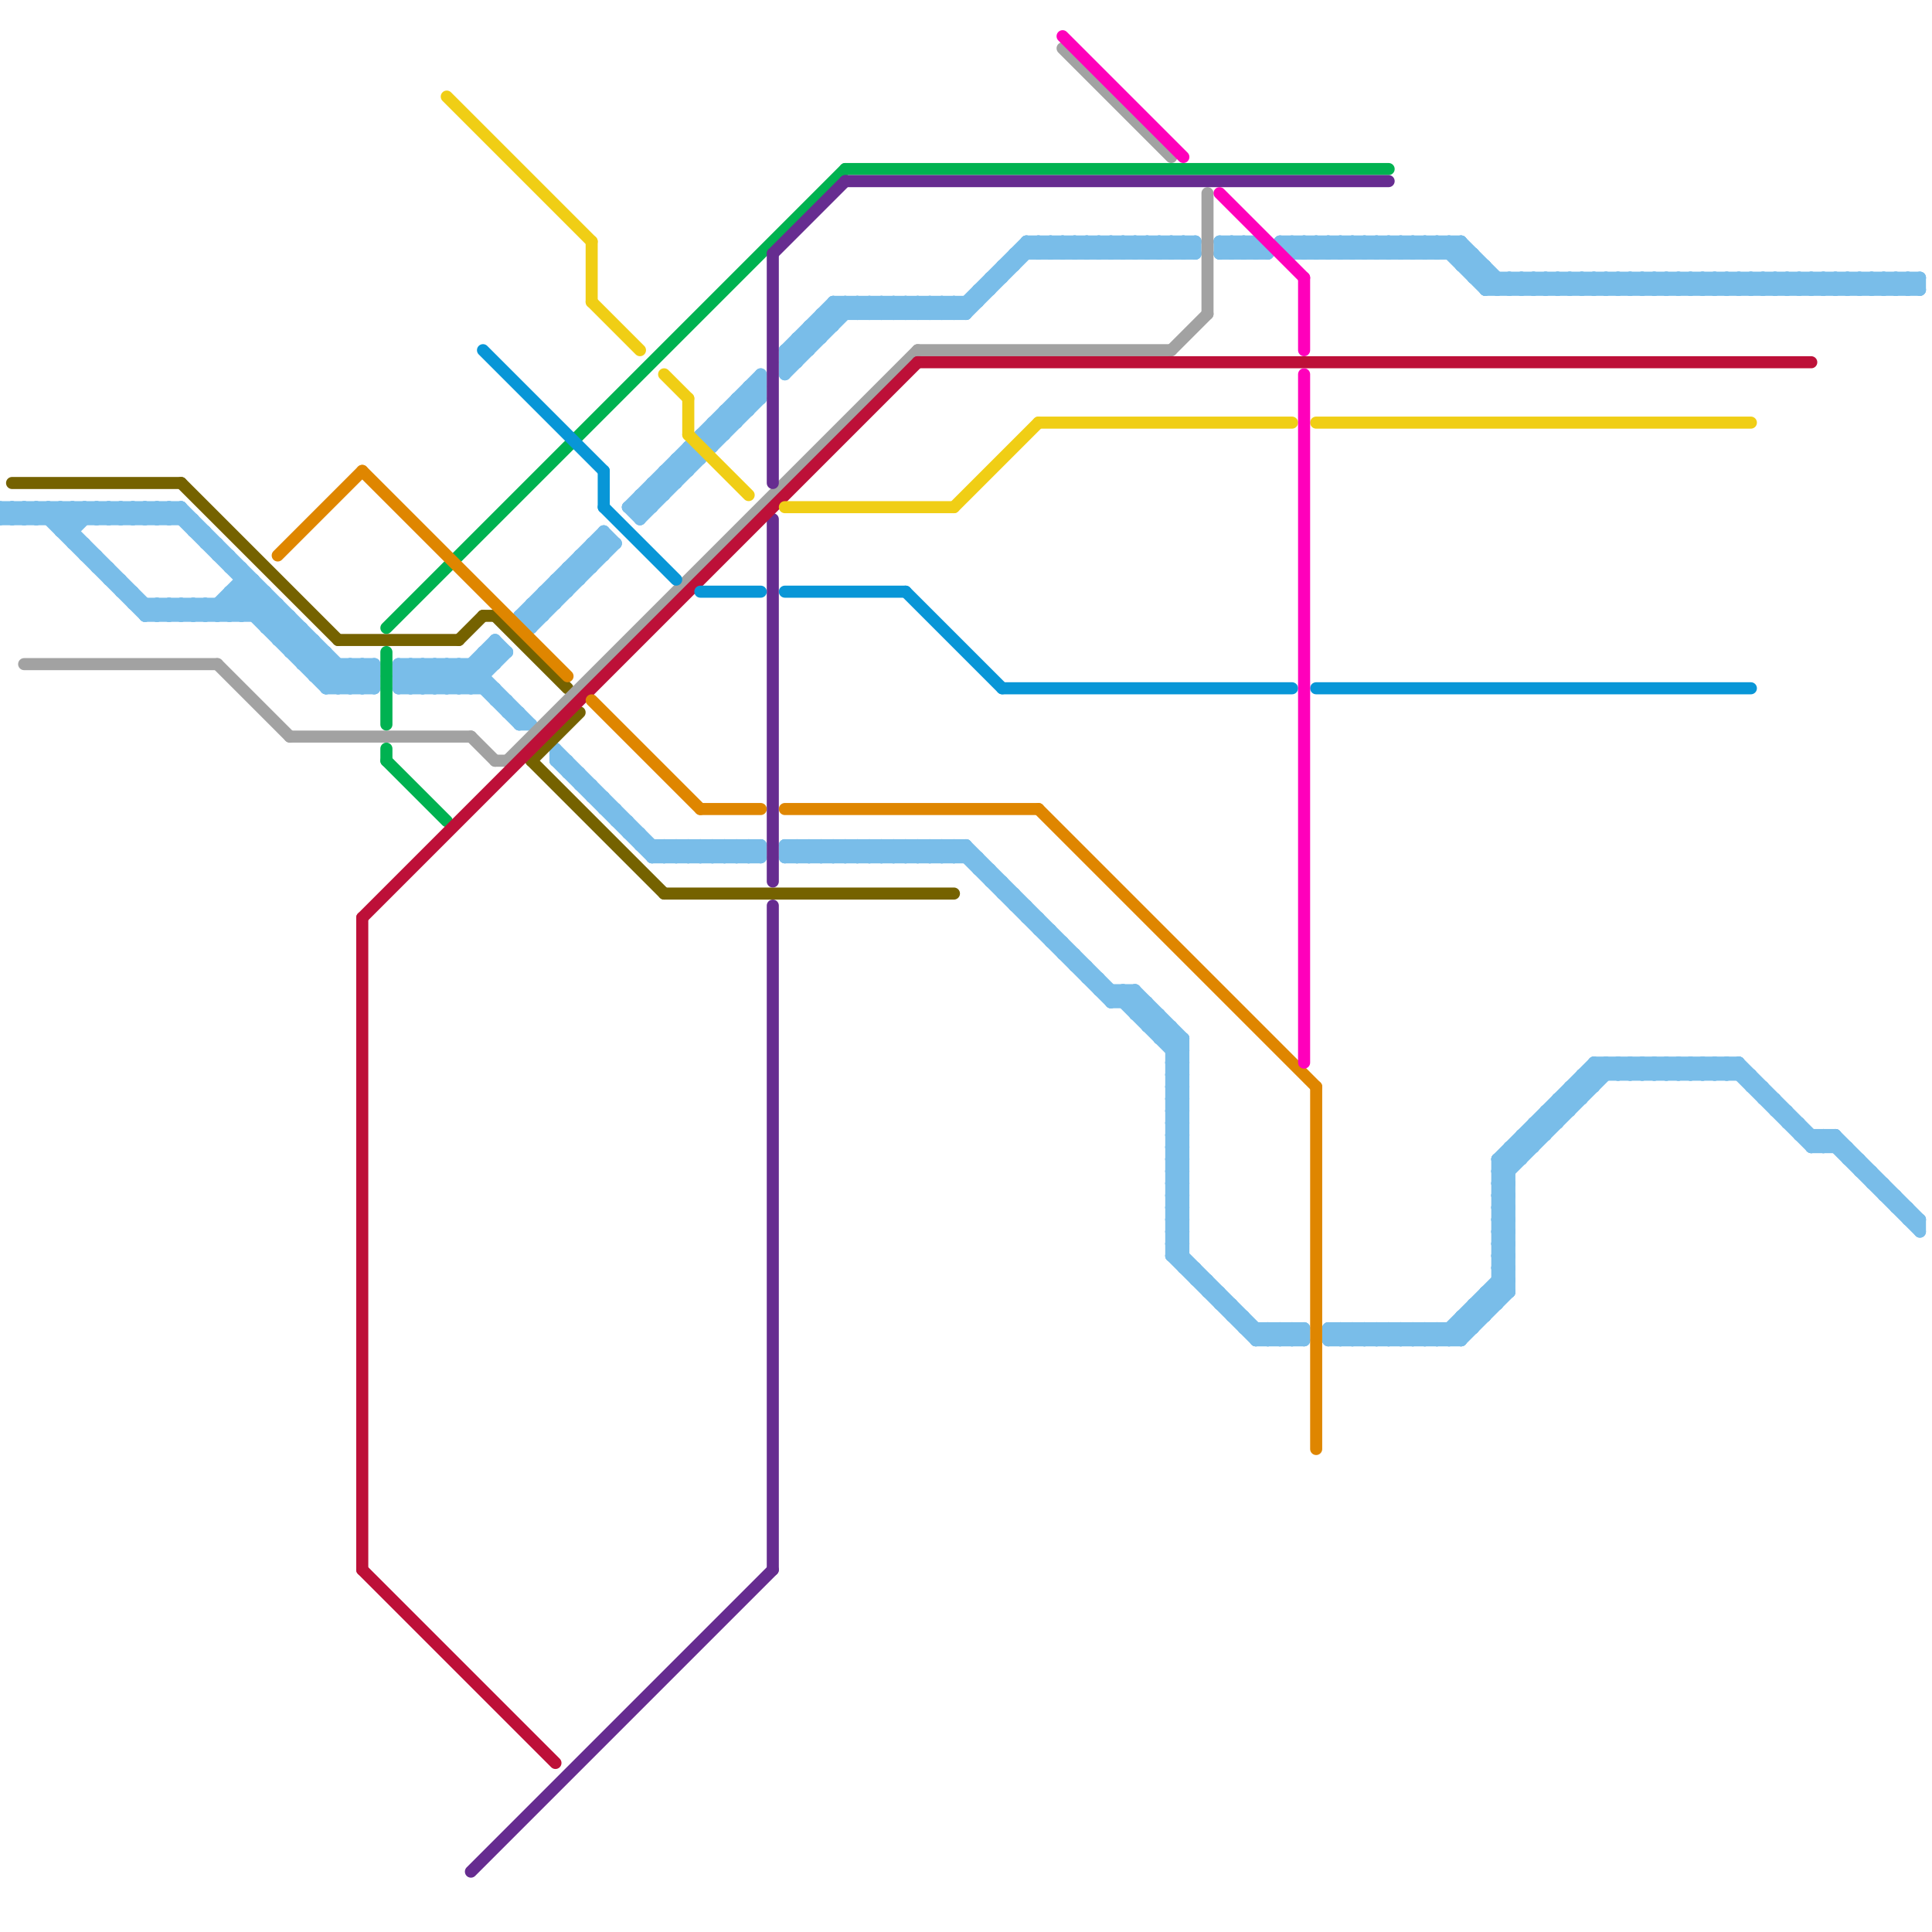 
<svg version="1.1" xmlns="http://www.w3.org/2000/svg" viewBox="0 0 160 160">
<style>line { stroke-width: 1; fill: none; stroke-linecap: round; stroke-linejoin: round; } .c0 { stroke: #79bde9 } .c1 { stroke: #756200 } .c2 { stroke: #a2a2a2 } .c3 { stroke: #00b251 } .c4 { stroke: #662c90 } .c5 { stroke: #bd1038 } .c6 { stroke: #f0ce15 } .c7 { stroke: #0896d7 } .c8 { stroke: #df8600 } .c9 { stroke: #ff00bb }</style><line class="c0" x1="119" y1="111" x2="125" y2="105"/><line class="c0" x1="97" y1="91" x2="98" y2="91"/><line class="c0" x1="97" y1="93" x2="98" y2="93"/><line class="c0" x1="37" y1="55" x2="37" y2="57"/><line class="c0" x1="128" y1="23" x2="128" y2="24"/><line class="c0" x1="70" y1="71" x2="71" y2="70"/><line class="c0" x1="120" y1="20" x2="124" y2="24"/><line class="c0" x1="123" y1="22" x2="123" y2="24"/><line class="c0" x1="137" y1="88" x2="138" y2="89"/><line class="c0" x1="11" y1="42" x2="12" y2="43"/><line class="c0" x1="57" y1="71" x2="58" y2="70"/><line class="c0" x1="124" y1="96" x2="125" y2="97"/><line class="c0" x1="91" y1="82" x2="94" y2="82"/><line class="c0" x1="68" y1="26" x2="68" y2="28"/><line class="c0" x1="124" y1="98" x2="125" y2="99"/><line class="c0" x1="101" y1="107" x2="101" y2="108"/><line class="c0" x1="141" y1="88" x2="141" y2="89"/><line class="c0" x1="94" y1="20" x2="95" y2="21"/><line class="c0" x1="49" y1="45" x2="51" y2="45"/><line class="c0" x1="129" y1="23" x2="129" y2="24"/><line class="c0" x1="121" y1="20" x2="125" y2="24"/><line class="c0" x1="17" y1="45" x2="18" y2="45"/><line class="c0" x1="105" y1="21" x2="106" y2="20"/><line class="c0" x1="143" y1="88" x2="143" y2="89"/><line class="c0" x1="83" y1="22" x2="84" y2="22"/><line class="c0" x1="102" y1="20" x2="103" y2="21"/><line class="c0" x1="86" y1="21" x2="87" y2="20"/><line class="c0" x1="150" y1="94" x2="150" y2="95"/><line class="c0" x1="75" y1="25" x2="76" y2="26"/><line class="c0" x1="131" y1="23" x2="131" y2="24"/><line class="c0" x1="113" y1="111" x2="114" y2="110"/><line class="c0" x1="121" y1="111" x2="125" y2="107"/><line class="c0" x1="101" y1="21" x2="102" y2="20"/><line class="c0" x1="54" y1="40" x2="56" y2="40"/><line class="c0" x1="124" y1="101" x2="125" y2="100"/><line class="c0" x1="27" y1="57" x2="29" y2="55"/><line class="c0" x1="152" y1="94" x2="152" y2="95"/><line class="c0" x1="124" y1="103" x2="125" y2="102"/><line class="c0" x1="90" y1="81" x2="91" y2="81"/><line class="c0" x1="115" y1="111" x2="116" y2="110"/><line class="c0" x1="97" y1="95" x2="98" y2="96"/><line class="c0" x1="97" y1="97" x2="98" y2="98"/><line class="c0" x1="149" y1="93" x2="149" y2="94"/><line class="c0" x1="7" y1="42" x2="7" y2="43"/><line class="c0" x1="7" y1="46" x2="8" y2="46"/><line class="c0" x1="84" y1="75" x2="85" y2="75"/><line class="c0" x1="1" y1="42" x2="2" y2="43"/><line class="c0" x1="154" y1="23" x2="155" y2="24"/><line class="c0" x1="132" y1="88" x2="133" y2="89"/><line class="c0" x1="27" y1="56" x2="28" y2="55"/><line class="c0" x1="141" y1="23" x2="142" y2="24"/><line class="c0" x1="61" y1="33" x2="62" y2="34"/><line class="c0" x1="42" y1="59" x2="43" y2="59"/><line class="c0" x1="89" y1="80" x2="90" y2="80"/><line class="c0" x1="41" y1="58" x2="42" y2="58"/><line class="c0" x1="56" y1="38" x2="58" y2="38"/><line class="c0" x1="0" y1="42" x2="15" y2="42"/><line class="c0" x1="86" y1="77" x2="87" y2="77"/><line class="c0" x1="124" y1="24" x2="125" y2="23"/><line class="c0" x1="97" y1="102" x2="98" y2="102"/><line class="c0" x1="153" y1="24" x2="154" y2="23"/><line class="c0" x1="89" y1="20" x2="90" y2="21"/><line class="c0" x1="104" y1="110" x2="104" y2="111"/><line class="c0" x1="156" y1="23" x2="157" y2="24"/><line class="c0" x1="124" y1="23" x2="124" y2="24"/><line class="c0" x1="48" y1="64" x2="48" y2="65"/><line class="c0" x1="142" y1="23" x2="142" y2="24"/><line class="c0" x1="94" y1="21" x2="95" y2="20"/><line class="c0" x1="149" y1="23" x2="150" y2="24"/><line class="c0" x1="124" y1="100" x2="125" y2="99"/><line class="c0" x1="136" y1="23" x2="137" y2="24"/><line class="c0" x1="77" y1="26" x2="78" y2="25"/><line class="c0" x1="106" y1="110" x2="106" y2="111"/><line class="c0" x1="66" y1="28" x2="67" y2="29"/><line class="c0" x1="70" y1="25" x2="71" y2="26"/><line class="c0" x1="90" y1="20" x2="91" y2="21"/><line class="c0" x1="151" y1="23" x2="152" y2="24"/><line class="c0" x1="21" y1="51" x2="22" y2="50"/><line class="c0" x1="118" y1="111" x2="119" y2="110"/><line class="c0" x1="158" y1="101" x2="159" y2="101"/><line class="c0" x1="75" y1="26" x2="76" y2="25"/><line class="c0" x1="97" y1="91" x2="98" y2="90"/><line class="c0" x1="97" y1="93" x2="98" y2="92"/><line class="c0" x1="18" y1="50" x2="19" y2="51"/><line class="c0" x1="120" y1="111" x2="125" y2="106"/><line class="c0" x1="95" y1="85" x2="97" y2="85"/><line class="c0" x1="47" y1="63" x2="47" y2="64"/><line class="c0" x1="110" y1="20" x2="110" y2="21"/><line class="c0" x1="55" y1="39" x2="55" y2="41"/><line class="c0" x1="38" y1="55" x2="38" y2="57"/><line class="c0" x1="72" y1="26" x2="73" y2="25"/><line class="c0" x1="23" y1="53" x2="24" y2="52"/><line class="c0" x1="12" y1="42" x2="13" y2="43"/><line class="c0" x1="46" y1="62" x2="55" y2="71"/><line class="c0" x1="130" y1="90" x2="131" y2="91"/><line class="c0" x1="82" y1="23" x2="83" y2="23"/><line class="c0" x1="125" y1="95" x2="127" y2="95"/><line class="c0" x1="73" y1="71" x2="74" y2="70"/><line class="c0" x1="58" y1="36" x2="59" y2="37"/><line class="c0" x1="107" y1="21" x2="108" y2="20"/><line class="c0" x1="59" y1="70" x2="60" y2="71"/><line class="c0" x1="124" y1="104" x2="125" y2="105"/><line class="c0" x1="94" y1="84" x2="96" y2="84"/><line class="c0" x1="63" y1="31" x2="63" y2="33"/><line class="c0" x1="17" y1="44" x2="17" y2="45"/><line class="c0" x1="87" y1="20" x2="88" y2="21"/><line class="c0" x1="124" y1="106" x2="125" y2="107"/><line class="c0" x1="126" y1="94" x2="128" y2="94"/><line class="c0" x1="5" y1="42" x2="5" y2="44"/><line class="c0" x1="108" y1="20" x2="109" y2="21"/><line class="c0" x1="117" y1="110" x2="118" y2="111"/><line class="c0" x1="6" y1="42" x2="6" y2="45"/><line class="c0" x1="48" y1="46" x2="48" y2="48"/><line class="c0" x1="13" y1="42" x2="13" y2="43"/><line class="c0" x1="129" y1="91" x2="131" y2="91"/><line class="c0" x1="102" y1="21" x2="103" y2="20"/><line class="c0" x1="43" y1="51" x2="44" y2="52"/><line class="c0" x1="139" y1="24" x2="140" y2="23"/><line class="c0" x1="88" y1="20" x2="89" y2="21"/><line class="c0" x1="97" y1="97" x2="98" y2="97"/><line class="c0" x1="116" y1="111" x2="117" y2="110"/><line class="c0" x1="119" y1="110" x2="120" y2="111"/><line class="c0" x1="84" y1="21" x2="84" y2="22"/><line class="c0" x1="54" y1="70" x2="54" y2="71"/><line class="c0" x1="8" y1="42" x2="8" y2="43"/><line class="c0" x1="9" y1="47" x2="9" y2="48"/><line class="c0" x1="98" y1="86" x2="98" y2="105"/><line class="c0" x1="121" y1="109" x2="121" y2="111"/><line class="c0" x1="56" y1="70" x2="56" y2="71"/><line class="c0" x1="133" y1="88" x2="134" y2="89"/><line class="c0" x1="33" y1="55" x2="35" y2="57"/><line class="c0" x1="97" y1="102" x2="98" y2="101"/><line class="c0" x1="115" y1="20" x2="116" y2="21"/><line class="c0" x1="10" y1="42" x2="10" y2="43"/><line class="c0" x1="14" y1="50" x2="15" y2="51"/><line class="c0" x1="67" y1="27" x2="69" y2="27"/><line class="c0" x1="68" y1="71" x2="69" y2="70"/><line class="c0" x1="152" y1="94" x2="159" y2="101"/><line class="c0" x1="150" y1="23" x2="150" y2="24"/><line class="c0" x1="157" y1="23" x2="158" y2="24"/><line class="c0" x1="144" y1="23" x2="144" y2="24"/><line class="c0" x1="55" y1="71" x2="56" y2="70"/><line class="c0" x1="97" y1="96" x2="98" y2="97"/><line class="c0" x1="17" y1="50" x2="17" y2="51"/><line class="c0" x1="34" y1="55" x2="34" y2="57"/><line class="c0" x1="120" y1="21" x2="121" y2="20"/><line class="c0" x1="97" y1="98" x2="98" y2="99"/><line class="c0" x1="28" y1="55" x2="28" y2="57"/><line class="c0" x1="53" y1="41" x2="55" y2="41"/><line class="c0" x1="95" y1="21" x2="96" y2="20"/><line class="c0" x1="152" y1="23" x2="152" y2="24"/><line class="c0" x1="19" y1="46" x2="19" y2="47"/><line class="c0" x1="85" y1="20" x2="85" y2="21"/><line class="c0" x1="128" y1="92" x2="129" y2="93"/><line class="c0" x1="71" y1="25" x2="72" y2="26"/><line class="c0" x1="112" y1="110" x2="113" y2="111"/><line class="c0" x1="103" y1="110" x2="108" y2="110"/><line class="c0" x1="103" y1="21" x2="104" y2="20"/><line class="c0" x1="9" y1="42" x2="10" y2="43"/><line class="c0" x1="97" y1="21" x2="98" y2="20"/><line class="c0" x1="148" y1="92" x2="148" y2="93"/><line class="c0" x1="79" y1="25" x2="80" y2="26"/><line class="c0" x1="73" y1="25" x2="74" y2="26"/><line class="c0" x1="105" y1="110" x2="106" y2="111"/><line class="c0" x1="17" y1="50" x2="18" y2="51"/><line class="c0" x1="38" y1="57" x2="41" y2="54"/><line class="c0" x1="8" y1="47" x2="9" y2="47"/><line class="c0" x1="93" y1="20" x2="94" y2="21"/><line class="c0" x1="97" y1="99" x2="98" y2="98"/><line class="c0" x1="78" y1="26" x2="79" y2="25"/><line class="c0" x1="18" y1="45" x2="18" y2="46"/><line class="c0" x1="97" y1="101" x2="98" y2="100"/><line class="c0" x1="0" y1="43" x2="1" y2="42"/><line class="c0" x1="107" y1="110" x2="108" y2="111"/><line class="c0" x1="98" y1="21" x2="99" y2="20"/><line class="c0" x1="67" y1="70" x2="68" y2="71"/><line class="c0" x1="61" y1="70" x2="62" y2="71"/><line class="c0" x1="124" y1="104" x2="125" y2="104"/><line class="c0" x1="83" y1="74" x2="84" y2="74"/><line class="c0" x1="134" y1="24" x2="135" y2="23"/><line class="c0" x1="124" y1="106" x2="125" y2="106"/><line class="c0" x1="112" y1="111" x2="113" y2="110"/><line class="c0" x1="147" y1="91" x2="147" y2="92"/><line class="c0" x1="66" y1="71" x2="67" y2="70"/><line class="c0" x1="155" y1="23" x2="156" y2="24"/><line class="c0" x1="65" y1="30" x2="70" y2="25"/><line class="c0" x1="124" y1="97" x2="133" y2="88"/><line class="c0" x1="74" y1="25" x2="74" y2="26"/><line class="c0" x1="65" y1="29" x2="66" y2="30"/><line class="c0" x1="75" y1="70" x2="76" y2="71"/><line class="c0" x1="41" y1="57" x2="41" y2="58"/><line class="c0" x1="109" y1="20" x2="110" y2="21"/><line class="c0" x1="23" y1="52" x2="24" y2="51"/><line class="c0" x1="62" y1="70" x2="63" y2="71"/><line class="c0" x1="96" y1="20" x2="97" y2="21"/><line class="c0" x1="138" y1="23" x2="138" y2="24"/><line class="c0" x1="143" y1="88" x2="150" y2="95"/><line class="c0" x1="82" y1="73" x2="83" y2="73"/><line class="c0" x1="102" y1="108" x2="102" y2="109"/><line class="c0" x1="137" y1="89" x2="138" y2="88"/><line class="c0" x1="67" y1="71" x2="68" y2="70"/><line class="c0" x1="108" y1="21" x2="109" y2="20"/><line class="c0" x1="111" y1="20" x2="112" y2="21"/><line class="c0" x1="140" y1="24" x2="141" y2="23"/><line class="c0" x1="155" y1="97" x2="155" y2="98"/><line class="c0" x1="49" y1="45" x2="50" y2="46"/><line class="c0" x1="98" y1="20" x2="99" y2="21"/><line class="c0" x1="124" y1="105" x2="125" y2="106"/><line class="c0" x1="44" y1="50" x2="46" y2="50"/><line class="c0" x1="140" y1="23" x2="140" y2="24"/><line class="c0" x1="13" y1="50" x2="13" y2="51"/><line class="c0" x1="123" y1="24" x2="159" y2="24"/><line class="c0" x1="116" y1="21" x2="117" y2="20"/><line class="c0" x1="93" y1="83" x2="94" y2="82"/><line class="c0" x1="91" y1="20" x2="92" y2="21"/><line class="c0" x1="21" y1="48" x2="21" y2="51"/><line class="c0" x1="157" y1="99" x2="157" y2="100"/><line class="c0" x1="35" y1="55" x2="37" y2="57"/><line class="c0" x1="156" y1="99" x2="157" y2="99"/><line class="c0" x1="106" y1="20" x2="107" y2="21"/><line class="c0" x1="57" y1="70" x2="57" y2="71"/><line class="c0" x1="34" y1="55" x2="36" y2="57"/><line class="c0" x1="154" y1="96" x2="154" y2="97"/><line class="c0" x1="120" y1="110" x2="121" y2="111"/><line class="c0" x1="97" y1="96" x2="98" y2="96"/><line class="c0" x1="97" y1="88" x2="98" y2="88"/><line class="c0" x1="97" y1="98" x2="98" y2="98"/><line class="c0" x1="14" y1="42" x2="29" y2="57"/><line class="c0" x1="127" y1="93" x2="128" y2="94"/><line class="c0" x1="100" y1="107" x2="101" y2="107"/><line class="c0" x1="51" y1="68" x2="52" y2="68"/><line class="c0" x1="156" y1="98" x2="156" y2="99"/><line class="c0" x1="46" y1="63" x2="47" y2="63"/><line class="c0" x1="113" y1="110" x2="113" y2="111"/><line class="c0" x1="53" y1="41" x2="53" y2="43"/><line class="c0" x1="15" y1="42" x2="30" y2="57"/><line class="c0" x1="61" y1="33" x2="61" y2="35"/><line class="c0" x1="97" y1="85" x2="97" y2="104"/><line class="c0" x1="51" y1="67" x2="51" y2="68"/><line class="c0" x1="99" y1="106" x2="100" y2="106"/><line class="c0" x1="115" y1="110" x2="115" y2="111"/><line class="c0" x1="39" y1="55" x2="39" y2="57"/><line class="c0" x1="72" y1="71" x2="73" y2="70"/><line class="c0" x1="62" y1="32" x2="63" y2="32"/><line class="c0" x1="38" y1="55" x2="43" y2="60"/><line class="c0" x1="44" y1="51" x2="50" y2="45"/><line class="c0" x1="86" y1="20" x2="87" y2="21"/><line class="c0" x1="92" y1="83" x2="95" y2="83"/><line class="c0" x1="76" y1="25" x2="77" y2="26"/><line class="c0" x1="93" y1="82" x2="98" y2="87"/><line class="c0" x1="114" y1="111" x2="115" y2="110"/><line class="c0" x1="74" y1="71" x2="75" y2="70"/><line class="c0" x1="33" y1="56" x2="40" y2="56"/><line class="c0" x1="116" y1="110" x2="116" y2="111"/><line class="c0" x1="29" y1="55" x2="31" y2="57"/><line class="c0" x1="110" y1="110" x2="111" y2="111"/><line class="c0" x1="70" y1="70" x2="70" y2="71"/><line class="c0" x1="104" y1="20" x2="104" y2="21"/><line class="c0" x1="48" y1="46" x2="50" y2="46"/><line class="c0" x1="25" y1="55" x2="26" y2="54"/><line class="c0" x1="97" y1="100" x2="98" y2="99"/><line class="c0" x1="139" y1="89" x2="140" y2="88"/><line class="c0" x1="121" y1="22" x2="123" y2="22"/><line class="c0" x1="69" y1="71" x2="70" y2="70"/><line class="c0" x1="72" y1="70" x2="73" y2="71"/><line class="c0" x1="123" y1="107" x2="123" y2="109"/><line class="c0" x1="148" y1="23" x2="148" y2="24"/><line class="c0" x1="77" y1="25" x2="77" y2="26"/><line class="c0" x1="20" y1="51" x2="22" y2="49"/><line class="c0" x1="124" y1="105" x2="125" y2="105"/><line class="c0" x1="154" y1="24" x2="155" y2="23"/><line class="c0" x1="135" y1="88" x2="136" y2="89"/><line class="c0" x1="124" y1="97" x2="125" y2="97"/><line class="c0" x1="15" y1="50" x2="15" y2="51"/><line class="c0" x1="59" y1="35" x2="59" y2="37"/><line class="c0" x1="124" y1="99" x2="125" y2="99"/><line class="c0" x1="99" y1="20" x2="99" y2="21"/><line class="c0" x1="77" y1="71" x2="78" y2="70"/><line class="c0" x1="118" y1="21" x2="119" y2="20"/><line class="c0" x1="141" y1="24" x2="142" y2="23"/><line class="c0" x1="46" y1="48" x2="47" y2="49"/><line class="c0" x1="54" y1="40" x2="55" y2="41"/><line class="c0" x1="70" y1="70" x2="71" y2="71"/><line class="c0" x1="140" y1="89" x2="141" y2="88"/><line class="c0" x1="117" y1="21" x2="118" y2="20"/><line class="c0" x1="156" y1="24" x2="157" y2="23"/><line class="c0" x1="50" y1="67" x2="51" y2="67"/><line class="c0" x1="107" y1="20" x2="107" y2="21"/><line class="c0" x1="114" y1="20" x2="115" y2="21"/><line class="c0" x1="65" y1="70" x2="65" y2="71"/><line class="c0" x1="121" y1="109" x2="123" y2="109"/><line class="c0" x1="101" y1="20" x2="101" y2="21"/><line class="c0" x1="143" y1="24" x2="144" y2="23"/><line class="c0" x1="56" y1="38" x2="57" y2="39"/><line class="c0" x1="122" y1="23" x2="159" y2="23"/><line class="c0" x1="143" y1="23" x2="143" y2="24"/><line class="c0" x1="72" y1="25" x2="72" y2="26"/><line class="c0" x1="125" y1="23" x2="126" y2="24"/><line class="c0" x1="119" y1="21" x2="120" y2="20"/><line class="c0" x1="150" y1="95" x2="153" y2="95"/><line class="c0" x1="79" y1="70" x2="92" y2="83"/><line class="c0" x1="97" y1="88" x2="98" y2="87"/><line class="c0" x1="45" y1="49" x2="46" y2="50"/><line class="c0" x1="130" y1="24" x2="131" y2="23"/><line class="c0" x1="19" y1="49" x2="27" y2="57"/><line class="c0" x1="49" y1="66" x2="50" y2="66"/><line class="c0" x1="60" y1="34" x2="61" y2="35"/><line class="c0" x1="47" y1="47" x2="48" y2="48"/><line class="c0" x1="140" y1="88" x2="141" y2="89"/><line class="c0" x1="159" y1="23" x2="159" y2="24"/><line class="c0" x1="92" y1="20" x2="92" y2="21"/><line class="c0" x1="137" y1="88" x2="137" y2="89"/><line class="c0" x1="153" y1="23" x2="153" y2="24"/><line class="c0" x1="50" y1="44" x2="51" y2="45"/><line class="c0" x1="58" y1="70" x2="59" y2="71"/><line class="c0" x1="125" y1="24" x2="126" y2="23"/><line class="c0" x1="85" y1="20" x2="99" y2="20"/><line class="c0" x1="128" y1="23" x2="129" y2="24"/><line class="c0" x1="97" y1="104" x2="104" y2="111"/><line class="c0" x1="97" y1="87" x2="98" y2="87"/><line class="c0" x1="97" y1="89" x2="98" y2="89"/><line class="c0" x1="94" y1="20" x2="94" y2="21"/><line class="c0" x1="60" y1="70" x2="61" y2="71"/><line class="c0" x1="82" y1="72" x2="82" y2="73"/><line class="c0" x1="81" y1="71" x2="81" y2="72"/><line class="c0" x1="127" y1="24" x2="128" y2="23"/><line class="c0" x1="80" y1="26" x2="86" y2="20"/><line class="c0" x1="157" y1="100" x2="158" y2="100"/><line class="c0" x1="65" y1="71" x2="66" y2="70"/><line class="c0" x1="118" y1="110" x2="118" y2="111"/><line class="c0" x1="24" y1="51" x2="24" y2="54"/><line class="c0" x1="78" y1="70" x2="78" y2="71"/><line class="c0" x1="57" y1="37" x2="57" y2="39"/><line class="c0" x1="110" y1="110" x2="122" y2="110"/><line class="c0" x1="0" y1="43" x2="16" y2="43"/><line class="c0" x1="44" y1="50" x2="44" y2="52"/><line class="c0" x1="95" y1="20" x2="95" y2="21"/><line class="c0" x1="22" y1="52" x2="23" y2="51"/><line class="c0" x1="126" y1="94" x2="127" y2="95"/><line class="c0" x1="159" y1="101" x2="159" y2="102"/><line class="c0" x1="9" y1="43" x2="10" y2="42"/><line class="c0" x1="80" y1="70" x2="80" y2="71"/><line class="c0" x1="129" y1="91" x2="130" y2="92"/><line class="c0" x1="88" y1="79" x2="89" y2="79"/><line class="c0" x1="55" y1="70" x2="55" y2="71"/><line class="c0" x1="79" y1="70" x2="79" y2="71"/><line class="c0" x1="120" y1="20" x2="120" y2="21"/><line class="c0" x1="62" y1="32" x2="62" y2="34"/><line class="c0" x1="40" y1="54" x2="42" y2="54"/><line class="c0" x1="73" y1="70" x2="73" y2="71"/><line class="c0" x1="136" y1="88" x2="136" y2="89"/><line class="c0" x1="11" y1="43" x2="12" y2="42"/><line class="c0" x1="92" y1="21" x2="93" y2="20"/><line class="c0" x1="131" y1="89" x2="132" y2="90"/><line class="c0" x1="124" y1="99" x2="125" y2="98"/><line class="c0" x1="55" y1="39" x2="57" y2="39"/><line class="c0" x1="23" y1="53" x2="26" y2="53"/><line class="c0" x1="158" y1="100" x2="158" y2="101"/><line class="c0" x1="80" y1="70" x2="98" y2="88"/><line class="c0" x1="87" y1="78" x2="88" y2="78"/><line class="c0" x1="30" y1="57" x2="31" y2="56"/><line class="c0" x1="149" y1="24" x2="150" y2="23"/><line class="c0" x1="67" y1="27" x2="68" y2="28"/><line class="c0" x1="78" y1="25" x2="78" y2="26"/><line class="c0" x1="0" y1="42" x2="0" y2="43"/><line class="c0" x1="33" y1="56" x2="34" y2="55"/><line class="c0" x1="124" y1="98" x2="125" y2="98"/><line class="c0" x1="53" y1="70" x2="63" y2="70"/><line class="c0" x1="134" y1="23" x2="134" y2="24"/><line class="c0" x1="20" y1="49" x2="28" y2="57"/><line class="c0" x1="128" y1="92" x2="128" y2="94"/><line class="c0" x1="80" y1="25" x2="80" y2="26"/><line class="c0" x1="2" y1="42" x2="2" y2="43"/><line class="c0" x1="122" y1="23" x2="123" y2="22"/><line class="c0" x1="66" y1="70" x2="66" y2="71"/><line class="c0" x1="146" y1="24" x2="147" y2="23"/><line class="c0" x1="63" y1="70" x2="63" y2="71"/><line class="c0" x1="52" y1="42" x2="53" y2="43"/><line class="c0" x1="122" y1="108" x2="122" y2="110"/><line class="c0" x1="133" y1="24" x2="134" y2="23"/><line class="c0" x1="114" y1="110" x2="114" y2="111"/><line class="c0" x1="61" y1="33" x2="63" y2="33"/><line class="c0" x1="141" y1="88" x2="142" y2="89"/><line class="c0" x1="74" y1="70" x2="74" y2="71"/><line class="c0" x1="1" y1="43" x2="2" y2="42"/><line class="c0" x1="68" y1="70" x2="68" y2="71"/><line class="c0" x1="97" y1="87" x2="98" y2="86"/><line class="c0" x1="30" y1="55" x2="30" y2="57"/><line class="c0" x1="97" y1="89" x2="98" y2="88"/><line class="c0" x1="68" y1="26" x2="69" y2="27"/><line class="c0" x1="129" y1="23" x2="130" y2="24"/><line class="c0" x1="25" y1="52" x2="25" y2="55"/><line class="c0" x1="134" y1="23" x2="135" y2="24"/><line class="c0" x1="127" y1="93" x2="127" y2="95"/><line class="c0" x1="101" y1="20" x2="104" y2="20"/><line class="c0" x1="89" y1="21" x2="90" y2="20"/><line class="c0" x1="144" y1="23" x2="145" y2="24"/><line class="c0" x1="131" y1="23" x2="132" y2="24"/><line class="c0" x1="97" y1="103" x2="98" y2="103"/><line class="c0" x1="124" y1="96" x2="124" y2="108"/><line class="c0" x1="69" y1="70" x2="69" y2="71"/><line class="c0" x1="97" y1="95" x2="98" y2="95"/><line class="c0" x1="17" y1="51" x2="20" y2="48"/><line class="c0" x1="103" y1="20" x2="103" y2="21"/><line class="c0" x1="33" y1="57" x2="35" y2="55"/><line class="c0" x1="138" y1="88" x2="139" y2="89"/><line class="c0" x1="97" y1="20" x2="97" y2="21"/><line class="c0" x1="122" y1="21" x2="122" y2="23"/><line class="c0" x1="16" y1="51" x2="17" y2="50"/><line class="c0" x1="124" y1="102" x2="125" y2="103"/><line class="c0" x1="19" y1="49" x2="22" y2="49"/><line class="c0" x1="35" y1="57" x2="37" y2="55"/><line class="c0" x1="33" y1="55" x2="33" y2="57"/><line class="c0" x1="46" y1="62" x2="46" y2="63"/><line class="c0" x1="7" y1="42" x2="8" y2="43"/><line class="c0" x1="97" y1="103" x2="105" y2="111"/><line class="c0" x1="35" y1="55" x2="35" y2="57"/><line class="c0" x1="126" y1="23" x2="126" y2="24"/><line class="c0" x1="12" y1="43" x2="13" y2="42"/><line class="c0" x1="59" y1="35" x2="61" y2="35"/><line class="c0" x1="54" y1="71" x2="63" y2="71"/><line class="c0" x1="22" y1="51" x2="23" y2="50"/><line class="c0" x1="100" y1="106" x2="100" y2="107"/><line class="c0" x1="14" y1="43" x2="15" y2="42"/><line class="c0" x1="81" y1="72" x2="82" y2="72"/><line class="c0" x1="106" y1="20" x2="121" y2="20"/><line class="c0" x1="87" y1="21" x2="88" y2="20"/><line class="c0" x1="142" y1="23" x2="143" y2="24"/><line class="c0" x1="119" y1="20" x2="123" y2="24"/><line class="c0" x1="106" y1="110" x2="107" y2="111"/><line class="c0" x1="126" y1="23" x2="127" y2="24"/><line class="c0" x1="5" y1="44" x2="7" y2="42"/><line class="c0" x1="117" y1="111" x2="118" y2="110"/><line class="c0" x1="111" y1="111" x2="112" y2="110"/><line class="c0" x1="33" y1="57" x2="41" y2="57"/><line class="c0" x1="116" y1="20" x2="116" y2="21"/><line class="c0" x1="93" y1="82" x2="93" y2="83"/><line class="c0" x1="88" y1="21" x2="89" y2="20"/><line class="c0" x1="97" y1="90" x2="98" y2="91"/><line class="c0" x1="97" y1="92" x2="98" y2="93"/><line class="c0" x1="97" y1="94" x2="98" y2="95"/><line class="c0" x1="134" y1="89" x2="135" y2="88"/><line class="c0" x1="3" y1="42" x2="3" y2="43"/><line class="c0" x1="22" y1="49" x2="22" y2="52"/><line class="c0" x1="76" y1="70" x2="76" y2="71"/><line class="c0" x1="137" y1="23" x2="137" y2="24"/><line class="c0" x1="132" y1="88" x2="144" y2="88"/><line class="c0" x1="39" y1="55" x2="44" y2="60"/><line class="c0" x1="18" y1="46" x2="19" y2="46"/><line class="c0" x1="113" y1="21" x2="114" y2="20"/><line class="c0" x1="79" y1="26" x2="85" y2="20"/><line class="c0" x1="139" y1="23" x2="139" y2="24"/><line class="c0" x1="16" y1="43" x2="16" y2="44"/><line class="c0" x1="4" y1="42" x2="13" y2="51"/><line class="c0" x1="77" y1="70" x2="77" y2="71"/><line class="c0" x1="145" y1="23" x2="146" y2="24"/><line class="c0" x1="90" y1="21" x2="91" y2="20"/><line class="c0" x1="97" y1="95" x2="98" y2="94"/><line class="c0" x1="84" y1="74" x2="84" y2="75"/><line class="c0" x1="47" y1="47" x2="47" y2="49"/><line class="c0" x1="97" y1="97" x2="98" y2="96"/><line class="c0" x1="137" y1="23" x2="138" y2="24"/><line class="c0" x1="104" y1="111" x2="105" y2="110"/><line class="c0" x1="13" y1="42" x2="14" y2="43"/><line class="c0" x1="98" y1="105" x2="99" y2="105"/><line class="c0" x1="53" y1="43" x2="63" y2="33"/><line class="c0" x1="26" y1="55" x2="27" y2="54"/><line class="c0" x1="2" y1="43" x2="3" y2="42"/><line class="c0" x1="42" y1="58" x2="42" y2="59"/><line class="c0" x1="147" y1="23" x2="148" y2="24"/><line class="c0" x1="41" y1="53" x2="41" y2="55"/><line class="c0" x1="123" y1="107" x2="125" y2="107"/><line class="c0" x1="71" y1="26" x2="72" y2="25"/><line class="c0" x1="86" y1="76" x2="86" y2="77"/><line class="c0" x1="119" y1="20" x2="119" y2="21"/><line class="c0" x1="131" y1="89" x2="145" y2="89"/><line class="c0" x1="106" y1="111" x2="107" y2="110"/><line class="c0" x1="91" y1="21" x2="92" y2="20"/><line class="c0" x1="81" y1="24" x2="82" y2="24"/><line class="c0" x1="130" y1="23" x2="130" y2="24"/><line class="c0" x1="104" y1="111" x2="108" y2="111"/><line class="c0" x1="83" y1="73" x2="83" y2="74"/><line class="c0" x1="73" y1="26" x2="74" y2="25"/><line class="c0" x1="105" y1="111" x2="106" y2="110"/><line class="c0" x1="8" y1="42" x2="9" y2="43"/><line class="c0" x1="151" y1="95" x2="152" y2="94"/><line class="c0" x1="37" y1="57" x2="41" y2="53"/><line class="c0" x1="59" y1="71" x2="60" y2="70"/><line class="c0" x1="46" y1="48" x2="46" y2="50"/><line class="c0" x1="56" y1="70" x2="57" y2="71"/><line class="c0" x1="151" y1="94" x2="151" y2="95"/><line class="c0" x1="36" y1="55" x2="36" y2="57"/><line class="c0" x1="12" y1="51" x2="24" y2="51"/><line class="c0" x1="132" y1="23" x2="132" y2="24"/><line class="c0" x1="13" y1="43" x2="14" y2="42"/><line class="c0" x1="124" y1="96" x2="132" y2="88"/><line class="c0" x1="10" y1="42" x2="11" y2="43"/><line class="c0" x1="85" y1="75" x2="85" y2="76"/><line class="c0" x1="134" y1="88" x2="134" y2="89"/><line class="c0" x1="61" y1="71" x2="62" y2="70"/><line class="c0" x1="121" y1="109" x2="122" y2="110"/><line class="c0" x1="124" y1="101" x2="125" y2="102"/><line class="c0" x1="136" y1="88" x2="137" y2="89"/><line class="c0" x1="124" y1="103" x2="125" y2="104"/><line class="c0" x1="150" y1="23" x2="151" y2="24"/><line class="c0" x1="99" y1="105" x2="99" y2="106"/><line class="c0" x1="104" y1="20" x2="105" y2="21"/><line class="c0" x1="139" y1="88" x2="139" y2="89"/><line class="c0" x1="57" y1="70" x2="58" y2="71"/><line class="c0" x1="152" y1="23" x2="153" y2="24"/><line class="c0" x1="26" y1="56" x2="27" y2="55"/><line class="c0" x1="133" y1="23" x2="133" y2="24"/><line class="c0" x1="85" y1="20" x2="86" y2="21"/><line class="c0" x1="45" y1="49" x2="45" y2="51"/><line class="c0" x1="53" y1="69" x2="53" y2="70"/><line class="c0" x1="127" y1="23" x2="127" y2="24"/><line class="c0" x1="109" y1="21" x2="110" y2="20"/><line class="c0" x1="40" y1="54" x2="41" y2="55"/><line class="c0" x1="11" y1="50" x2="23" y2="50"/><line class="c0" x1="56" y1="71" x2="57" y2="70"/><line class="c0" x1="96" y1="21" x2="97" y2="20"/><line class="c0" x1="135" y1="24" x2="136" y2="23"/><line class="c0" x1="60" y1="34" x2="60" y2="36"/><line class="c0" x1="8" y1="46" x2="8" y2="47"/><line class="c0" x1="65" y1="31" x2="71" y2="25"/><line class="c0" x1="43" y1="60" x2="44" y2="60"/><line class="c0" x1="117" y1="20" x2="117" y2="21"/><line class="c0" x1="124" y1="104" x2="125" y2="103"/><line class="c0" x1="66" y1="28" x2="66" y2="30"/><line class="c0" x1="103" y1="109" x2="103" y2="110"/><line class="c0" x1="113" y1="110" x2="114" y2="111"/><line class="c0" x1="29" y1="55" x2="29" y2="57"/><line class="c0" x1="83" y1="22" x2="83" y2="23"/><line class="c0" x1="52" y1="68" x2="52" y2="69"/><line class="c0" x1="124" y1="100" x2="125" y2="101"/><line class="c0" x1="48" y1="65" x2="49" y2="65"/><line class="c0" x1="65" y1="29" x2="69" y2="25"/><line class="c0" x1="7" y1="45" x2="7" y2="46"/><line class="c0" x1="31" y1="55" x2="31" y2="57"/><line class="c0" x1="11" y1="42" x2="11" y2="43"/><line class="c0" x1="5" y1="42" x2="6" y2="43"/><line class="c0" x1="97" y1="91" x2="98" y2="92"/><line class="c0" x1="97" y1="93" x2="98" y2="94"/><line class="c0" x1="74" y1="25" x2="75" y2="26"/><line class="c0" x1="130" y1="90" x2="130" y2="92"/><line class="c0" x1="82" y1="23" x2="82" y2="24"/><line class="c0" x1="125" y1="95" x2="126" y2="96"/><line class="c0" x1="20" y1="48" x2="21" y2="48"/><line class="c0" x1="138" y1="23" x2="139" y2="24"/><line class="c0" x1="108" y1="110" x2="108" y2="111"/><line class="c0" x1="132" y1="88" x2="132" y2="90"/><line class="c0" x1="93" y1="21" x2="94" y2="20"/><line class="c0" x1="92" y1="20" x2="93" y2="21"/><line class="c0" x1="75" y1="25" x2="75" y2="26"/><line class="c0" x1="153" y1="23" x2="154" y2="24"/><line class="c0" x1="52" y1="42" x2="63" y2="31"/><line class="c0" x1="140" y1="23" x2="141" y2="24"/><line class="c0" x1="69" y1="25" x2="70" y2="26"/><line class="c0" x1="107" y1="111" x2="108" y2="110"/><line class="c0" x1="13" y1="50" x2="14" y2="51"/><line class="c0" x1="158" y1="24" x2="159" y2="23"/><line class="c0" x1="74" y1="26" x2="75" y2="25"/><line class="c0" x1="97" y1="96" x2="98" y2="95"/><line class="c0" x1="19" y1="47" x2="20" y2="47"/><line class="c0" x1="12" y1="51" x2="13" y2="50"/><line class="c0" x1="97" y1="98" x2="98" y2="97"/><line class="c0" x1="6" y1="45" x2="7" y2="45"/><line class="c0" x1="27" y1="57" x2="31" y2="57"/><line class="c0" x1="142" y1="88" x2="142" y2="89"/><line class="c0" x1="24" y1="54" x2="27" y2="54"/><line class="c0" x1="158" y1="23" x2="158" y2="24"/><line class="c0" x1="150" y1="95" x2="151" y2="94"/><line class="c0" x1="15" y1="50" x2="16" y2="51"/><line class="c0" x1="112" y1="20" x2="113" y2="21"/><line class="c0" x1="124" y1="103" x2="125" y2="103"/><line class="c0" x1="76" y1="26" x2="77" y2="25"/><line class="c0" x1="75" y1="71" x2="76" y2="70"/><line class="c0" x1="62" y1="71" x2="63" y2="70"/><line class="c0" x1="65" y1="70" x2="66" y2="71"/><line class="c0" x1="1" y1="42" x2="1" y2="43"/><line class="c0" x1="141" y1="23" x2="141" y2="24"/><line class="c0" x1="44" y1="52" x2="51" y2="45"/><line class="c0" x1="135" y1="23" x2="135" y2="24"/><line class="c0" x1="13" y1="51" x2="14" y2="50"/><line class="c0" x1="110" y1="111" x2="111" y2="110"/><line class="c0" x1="128" y1="92" x2="130" y2="92"/><line class="c0" x1="111" y1="21" x2="112" y2="20"/><line class="c0" x1="96" y1="84" x2="96" y2="86"/><line class="c0" x1="5" y1="44" x2="6" y2="44"/><line class="c0" x1="50" y1="44" x2="50" y2="46"/><line class="c0" x1="122" y1="108" x2="124" y2="108"/><line class="c0" x1="73" y1="70" x2="74" y2="71"/><line class="c0" x1="10" y1="48" x2="10" y2="49"/><line class="c0" x1="107" y1="20" x2="108" y2="21"/><line class="c0" x1="92" y1="83" x2="93" y2="82"/><line class="c0" x1="136" y1="24" x2="137" y2="23"/><line class="c0" x1="101" y1="20" x2="102" y2="21"/><line class="c0" x1="136" y1="23" x2="136" y2="24"/><line class="c0" x1="97" y1="102" x2="98" y2="103"/><line class="c0" x1="143" y1="23" x2="144" y2="24"/><line class="c0" x1="78" y1="71" x2="79" y2="70"/><line class="c0" x1="70" y1="25" x2="70" y2="26"/><line class="c0" x1="115" y1="110" x2="116" y2="111"/><line class="c0" x1="112" y1="21" x2="113" y2="20"/><line class="c0" x1="151" y1="24" x2="152" y2="23"/><line class="c0" x1="127" y1="93" x2="129" y2="93"/><line class="c0" x1="124" y1="100" x2="125" y2="100"/><line class="c0" x1="25" y1="55" x2="31" y2="55"/><line class="c0" x1="116" y1="110" x2="117" y2="111"/><line class="c0" x1="155" y1="98" x2="156" y2="98"/><line class="c0" x1="12" y1="42" x2="12" y2="43"/><line class="c0" x1="16" y1="50" x2="17" y2="51"/><line class="c0" x1="124" y1="96" x2="126" y2="96"/><line class="c0" x1="27" y1="54" x2="27" y2="57"/><line class="c0" x1="6" y1="42" x2="7" y2="43"/><line class="c0" x1="146" y1="23" x2="146" y2="24"/><line class="c0" x1="37" y1="55" x2="39" y2="57"/><line class="c0" x1="124" y1="105" x2="125" y2="104"/><line class="c0" x1="118" y1="110" x2="119" y2="111"/><line class="c0" x1="18" y1="51" x2="21" y2="48"/><line class="c0" x1="138" y1="89" x2="139" y2="88"/><line class="c0" x1="78" y1="70" x2="79" y2="71"/><line class="c0" x1="14" y1="42" x2="14" y2="43"/><line class="c0" x1="154" y1="23" x2="154" y2="24"/><line class="c0" x1="87" y1="20" x2="87" y2="21"/><line class="c0" x1="129" y1="24" x2="130" y2="23"/><line class="c0" x1="146" y1="91" x2="147" y2="91"/><line class="c0" x1="97" y1="99" x2="98" y2="100"/><line class="c0" x1="97" y1="101" x2="98" y2="102"/><line class="c0" x1="77" y1="25" x2="78" y2="26"/><line class="c0" x1="148" y1="23" x2="149" y2="24"/><line class="c0" x1="65" y1="30" x2="66" y2="30"/><line class="c0" x1="69" y1="25" x2="81" y2="25"/><line class="c0" x1="58" y1="71" x2="59" y2="70"/><line class="c0" x1="65" y1="29" x2="65" y2="31"/><line class="c0" x1="131" y1="24" x2="132" y2="23"/><line class="c0" x1="89" y1="20" x2="89" y2="21"/><line class="c0" x1="117" y1="110" x2="117" y2="111"/><line class="c0" x1="55" y1="70" x2="56" y2="71"/><line class="c0" x1="111" y1="110" x2="111" y2="111"/><line class="c0" x1="71" y1="70" x2="71" y2="71"/><line class="c0" x1="88" y1="20" x2="88" y2="21"/><line class="c0" x1="95" y1="20" x2="96" y2="21"/><line class="c0" x1="84" y1="21" x2="99" y2="21"/><line class="c0" x1="149" y1="23" x2="149" y2="24"/><line class="c0" x1="97" y1="104" x2="98" y2="104"/><line class="c0" x1="119" y1="110" x2="119" y2="111"/><line class="c0" x1="149" y1="94" x2="152" y2="94"/><line class="c0" x1="16" y1="50" x2="16" y2="51"/><line class="c0" x1="91" y1="81" x2="91" y2="82"/><line class="c0" x1="72" y1="25" x2="73" y2="26"/><line class="c0" x1="49" y1="45" x2="49" y2="47"/><line class="c0" x1="124" y1="98" x2="134" y2="88"/><line class="c0" x1="97" y1="20" x2="98" y2="21"/><line class="c0" x1="126" y1="24" x2="127" y2="23"/><line class="c0" x1="49" y1="65" x2="49" y2="66"/><line class="c0" x1="18" y1="50" x2="18" y2="51"/><line class="c0" x1="88" y1="78" x2="88" y2="79"/><line class="c0" x1="4" y1="43" x2="5" y2="42"/><line class="c0" x1="111" y1="110" x2="112" y2="111"/><line class="c0" x1="39" y1="57" x2="42" y2="54"/><line class="c0" x1="59" y1="36" x2="63" y2="32"/><line class="c0" x1="101" y1="21" x2="105" y2="21"/><line class="c0" x1="71" y1="70" x2="72" y2="71"/><line class="c0" x1="81" y1="24" x2="81" y2="25"/><line class="c0" x1="115" y1="20" x2="115" y2="21"/><line class="c0" x1="40" y1="54" x2="40" y2="57"/><line class="c0" x1="135" y1="89" x2="136" y2="88"/><line class="c0" x1="53" y1="41" x2="54" y2="42"/><line class="c0" x1="90" y1="80" x2="90" y2="81"/><line class="c0" x1="102" y1="20" x2="102" y2="21"/><line class="c0" x1="25" y1="54" x2="26" y2="53"/><line class="c0" x1="143" y1="89" x2="144" y2="88"/><line class="c0" x1="114" y1="21" x2="115" y2="20"/><line class="c0" x1="113" y1="20" x2="114" y2="21"/><line class="c0" x1="87" y1="77" x2="87" y2="78"/><line class="c0" x1="66" y1="70" x2="67" y2="71"/><line class="c0" x1="145" y1="90" x2="146" y2="90"/><line class="c0" x1="20" y1="47" x2="20" y2="51"/><line class="c0" x1="71" y1="25" x2="71" y2="26"/><line class="c0" x1="136" y1="89" x2="137" y2="88"/><line class="c0" x1="152" y1="24" x2="153" y2="23"/><line class="c0" x1="112" y1="110" x2="112" y2="111"/><line class="c0" x1="110" y1="20" x2="111" y2="21"/><line class="c0" x1="71" y1="71" x2="72" y2="70"/><line class="c0" x1="9" y1="42" x2="9" y2="43"/><line class="c0" x1="95" y1="85" x2="96" y2="84"/><line class="c0" x1="144" y1="24" x2="145" y2="23"/><line class="c0" x1="89" y1="79" x2="89" y2="80"/><line class="c0" x1="73" y1="25" x2="73" y2="26"/><line class="c0" x1="105" y1="110" x2="105" y2="111"/><line class="c0" x1="59" y1="70" x2="59" y2="71"/><line class="c0" x1="138" y1="88" x2="138" y2="89"/><line class="c0" x1="107" y1="110" x2="107" y2="111"/><line class="c0" x1="67" y1="70" x2="67" y2="71"/><line class="c0" x1="61" y1="70" x2="61" y2="71"/><line class="c0" x1="57" y1="37" x2="58" y2="38"/><line class="c0" x1="22" y1="52" x2="25" y2="52"/><line class="c0" x1="44" y1="50" x2="45" y2="51"/><line class="c0" x1="52" y1="42" x2="54" y2="42"/><line class="c0" x1="156" y1="23" x2="156" y2="24"/><line class="c0" x1="94" y1="84" x2="95" y2="83"/><line class="c0" x1="128" y1="24" x2="129" y2="23"/><line class="c0" x1="97" y1="99" x2="98" y2="99"/><line class="c0" x1="125" y1="95" x2="125" y2="107"/><line class="c0" x1="113" y1="20" x2="113" y2="21"/><line class="c0" x1="97" y1="101" x2="98" y2="101"/><line class="c0" x1="12" y1="50" x2="12" y2="51"/><line class="c0" x1="15" y1="42" x2="15" y2="43"/><line class="c0" x1="155" y1="24" x2="156" y2="23"/><line class="c0" x1="47" y1="64" x2="48" y2="64"/><line class="c0" x1="19" y1="50" x2="20" y2="51"/><line class="c0" x1="155" y1="23" x2="155" y2="24"/><line class="c0" x1="123" y1="107" x2="124" y2="108"/><line class="c0" x1="133" y1="88" x2="133" y2="89"/><line class="c0" x1="46" y1="48" x2="48" y2="48"/><line class="c0" x1="60" y1="71" x2="61" y2="70"/><line class="c0" x1="14" y1="51" x2="15" y2="50"/><line class="c0" x1="95" y1="83" x2="95" y2="85"/><line class="c0" x1="141" y1="89" x2="142" y2="88"/><line class="c0" x1="157" y1="24" x2="158" y2="23"/><line class="c0" x1="24" y1="53" x2="25" y2="52"/><line class="c0" x1="62" y1="70" x2="62" y2="71"/><line class="c0" x1="65" y1="71" x2="81" y2="71"/><line class="c0" x1="96" y1="20" x2="96" y2="21"/><line class="c0" x1="142" y1="24" x2="143" y2="23"/><line class="c0" x1="157" y1="23" x2="157" y2="24"/><line class="c0" x1="90" y1="20" x2="90" y2="21"/><line class="c0" x1="103" y1="20" x2="104" y2="21"/><line class="c0" x1="151" y1="23" x2="151" y2="24"/><line class="c0" x1="123" y1="24" x2="124" y2="23"/><line class="c0" x1="97" y1="104" x2="98" y2="103"/><line class="c0" x1="19" y1="49" x2="19" y2="51"/><line class="c0" x1="107" y1="21" x2="122" y2="21"/><line class="c0" x1="28" y1="57" x2="30" y2="55"/><line class="c0" x1="98" y1="20" x2="98" y2="21"/><line class="c0" x1="4" y1="42" x2="4" y2="43"/><line class="c0" x1="78" y1="25" x2="79" y2="26"/><line class="c0" x1="45" y1="49" x2="47" y2="49"/><line class="c0" x1="94" y1="82" x2="94" y2="84"/><line class="c0" x1="54" y1="40" x2="54" y2="42"/><line class="c0" x1="0" y1="42" x2="1" y2="43"/><line class="c0" x1="97" y1="100" x2="98" y2="101"/><line class="c0" x1="91" y1="20" x2="91" y2="21"/><line class="c0" x1="110" y1="21" x2="111" y2="20"/><line class="c0" x1="60" y1="34" x2="62" y2="34"/><line class="c0" x1="69" y1="25" x2="69" y2="27"/><line class="c0" x1="47" y1="47" x2="49" y2="47"/><line class="c0" x1="56" y1="38" x2="56" y2="40"/><line class="c0" x1="2" y1="42" x2="3" y2="43"/><line class="c0" x1="93" y1="20" x2="93" y2="21"/><line class="c0" x1="66" y1="28" x2="68" y2="28"/><line class="c0" x1="114" y1="110" x2="115" y2="111"/><line class="c0" x1="150" y1="24" x2="151" y2="23"/><line class="c0" x1="108" y1="20" x2="108" y2="21"/><line class="c0" x1="74" y1="70" x2="75" y2="71"/><line class="c0" x1="68" y1="70" x2="69" y2="71"/><line class="c0" x1="147" y1="92" x2="148" y2="92"/><line class="c0" x1="33" y1="55" x2="41" y2="55"/><line class="c0" x1="79" y1="25" x2="79" y2="26"/><line class="c0" x1="118" y1="20" x2="118" y2="21"/><line class="c0" x1="97" y1="103" x2="98" y2="102"/><line class="c0" x1="94" y1="82" x2="98" y2="86"/><line class="c0" x1="79" y1="71" x2="80" y2="70"/><line class="c0" x1="97" y1="88" x2="98" y2="89"/><line class="c0" x1="146" y1="90" x2="146" y2="91"/><line class="c0" x1="76" y1="70" x2="77" y2="71"/><line class="c0" x1="10" y1="49" x2="11" y2="49"/><line class="c0" x1="145" y1="89" x2="145" y2="90"/><line class="c0" x1="16" y1="44" x2="17" y2="44"/><line class="c0" x1="142" y1="89" x2="143" y2="88"/><line class="c0" x1="139" y1="88" x2="140" y2="89"/><line class="c0" x1="124" y1="102" x2="125" y2="102"/><line class="c0" x1="109" y1="20" x2="109" y2="21"/><line class="c0" x1="145" y1="24" x2="146" y2="23"/><line class="c0" x1="69" y1="70" x2="70" y2="71"/><line class="c0" x1="116" y1="20" x2="117" y2="21"/><line class="c0" x1="130" y1="90" x2="132" y2="90"/><line class="c0" x1="145" y1="23" x2="145" y2="24"/><line class="c0" x1="85" y1="76" x2="86" y2="76"/><line class="c0" x1="115" y1="21" x2="116" y2="20"/><line class="c0" x1="118" y1="20" x2="119" y2="21"/><line class="c0" x1="147" y1="24" x2="148" y2="23"/><line class="c0" x1="86" y1="20" x2="86" y2="21"/><line class="c0" x1="147" y1="23" x2="147" y2="24"/><line class="c0" x1="76" y1="25" x2="76" y2="26"/><line class="c0" x1="144" y1="88" x2="144" y2="89"/><line class="c0" x1="19" y1="51" x2="21" y2="49"/><line class="c0" x1="14" y1="50" x2="14" y2="51"/><line class="c0" x1="62" y1="32" x2="63" y2="33"/><line class="c0" x1="48" y1="46" x2="49" y2="47"/><line class="c0" x1="110" y1="110" x2="110" y2="111"/><line class="c0" x1="126" y1="94" x2="126" y2="96"/><line class="c0" x1="34" y1="57" x2="36" y2="55"/><line class="c0" x1="11" y1="49" x2="11" y2="50"/><line class="c0" x1="154" y1="97" x2="155" y2="97"/><line class="c0" x1="15" y1="51" x2="16" y2="50"/><line class="c0" x1="26" y1="53" x2="26" y2="56"/><line class="c0" x1="46" y1="63" x2="54" y2="71"/><line class="c0" x1="130" y1="23" x2="131" y2="24"/><line class="c0" x1="129" y1="91" x2="129" y2="93"/><line class="c0" x1="43" y1="59" x2="43" y2="60"/><line class="c0" x1="76" y1="71" x2="77" y2="70"/><line class="c0" x1="36" y1="57" x2="38" y2="55"/><line class="c0" x1="96" y1="86" x2="97" y2="85"/><line class="c0" x1="23" y1="50" x2="23" y2="53"/><line class="c0" x1="97" y1="90" x2="98" y2="90"/><line class="c0" x1="97" y1="100" x2="98" y2="100"/><line class="c0" x1="29" y1="57" x2="31" y2="55"/><line class="c0" x1="97" y1="92" x2="98" y2="92"/><line class="c0" x1="97" y1="94" x2="98" y2="94"/><line class="c0" x1="65" y1="70" x2="80" y2="70"/><line class="c0" x1="96" y1="86" x2="98" y2="86"/><line class="c0" x1="41" y1="53" x2="42" y2="54"/><line class="c0" x1="68" y1="26" x2="80" y2="26"/><line class="c0" x1="153" y1="96" x2="154" y2="96"/><line class="c0" x1="120" y1="110" x2="120" y2="111"/><line class="c0" x1="55" y1="39" x2="56" y2="40"/><line class="c0" x1="124" y1="97" x2="125" y2="98"/><line class="c0" x1="124" y1="99" x2="125" y2="100"/><line class="c0" x1="102" y1="109" x2="103" y2="109"/><line class="c0" x1="125" y1="23" x2="125" y2="24"/><line class="c0" x1="122" y1="108" x2="123" y2="109"/><line class="c0" x1="9" y1="48" x2="10" y2="48"/><line class="c0" x1="58" y1="36" x2="60" y2="36"/><line class="c0" x1="67" y1="27" x2="67" y2="29"/><line class="c0" x1="134" y1="88" x2="135" y2="89"/><line class="c0" x1="54" y1="71" x2="55" y2="70"/><line class="c0" x1="8" y1="43" x2="9" y2="42"/><line class="c0" x1="75" y1="70" x2="75" y2="71"/><line class="c0" x1="43" y1="51" x2="50" y2="44"/><line class="c0" x1="30" y1="55" x2="31" y2="56"/><line class="c0" x1="158" y1="23" x2="159" y2="24"/><line class="c0" x1="139" y1="23" x2="140" y2="24"/><line class="c0" x1="50" y1="66" x2="50" y2="67"/><line class="c0" x1="101" y1="108" x2="102" y2="108"/><line class="c0" x1="140" y1="88" x2="140" y2="89"/><line class="c0" x1="43" y1="51" x2="45" y2="51"/><line class="c0" x1="10" y1="43" x2="11" y2="42"/><line class="c0" x1="33" y1="56" x2="34" y2="57"/><line class="c0" x1="111" y1="20" x2="111" y2="21"/><line class="c0" x1="124" y1="102" x2="125" y2="101"/><line class="c0" x1="58" y1="70" x2="58" y2="71"/><line class="c0" x1="36" y1="55" x2="38" y2="57"/><line class="c0" x1="77" y1="70" x2="78" y2="71"/><line class="c0" x1="132" y1="24" x2="133" y2="23"/><line class="c0" x1="117" y1="20" x2="118" y2="21"/><line class="c0" x1="92" y1="82" x2="92" y2="83"/><line class="c0" x1="60" y1="70" x2="60" y2="71"/><line class="c0" x1="135" y1="88" x2="135" y2="89"/><line class="c0" x1="112" y1="20" x2="112" y2="21"/><line class="c0" x1="148" y1="24" x2="149" y2="23"/><line class="c0" x1="97" y1="89" x2="98" y2="90"/><line class="c0" x1="65" y1="29" x2="67" y2="29"/><line class="c0" x1="3" y1="42" x2="12" y2="51"/><line class="c0" x1="114" y1="20" x2="114" y2="21"/><line class="c0" x1="124" y1="101" x2="125" y2="101"/><line class="c0" x1="72" y1="70" x2="72" y2="71"/><line class="c0" x1="24" y1="54" x2="25" y2="53"/><line class="c0" x1="148" y1="93" x2="149" y2="93"/><line class="c0" x1="131" y1="89" x2="131" y2="91"/><line class="c0" x1="132" y1="23" x2="133" y2="24"/><line class="c0" x1="3" y1="43" x2="4" y2="42"/><line class="c0" x1="121" y1="22" x2="122" y2="21"/><line class="c0" x1="137" y1="24" x2="138" y2="23"/><line class="c0" x1="110" y1="111" x2="121" y2="111"/><line class="c0" x1="52" y1="69" x2="53" y2="69"/><line class="c0" x1="5" y1="43" x2="6" y2="42"/><line class="c0" x1="97" y1="90" x2="98" y2="89"/><line class="c0" x1="144" y1="88" x2="151" y2="95"/><line class="c0" x1="97" y1="92" x2="98" y2="91"/><line class="c0" x1="6" y1="44" x2="8" y2="42"/><line class="c0" x1="146" y1="23" x2="147" y2="24"/><line class="c0" x1="97" y1="94" x2="98" y2="93"/><line class="c0" x1="133" y1="23" x2="134" y2="24"/><line class="c0" x1="127" y1="23" x2="128" y2="24"/><line class="c0" x1="59" y1="35" x2="60" y2="36"/><line class="c0" x1="153" y1="95" x2="153" y2="96"/><line class="c0" x1="138" y1="24" x2="139" y2="23"/><line class="c0" x1="135" y1="23" x2="136" y2="24"/><line class="c0" x1="53" y1="42" x2="57" y2="38"/><line class="c0" x1="151" y1="94" x2="159" y2="102"/><line class="c0" x1="142" y1="88" x2="143" y2="89"/><line class="c0" x1="26" y1="56" x2="31" y2="56"/><line class="c0" x1="121" y1="20" x2="121" y2="22"/><line class="c1" x1="44" y1="63" x2="55" y2="74"/><line class="c1" x1="40" y1="51" x2="41" y2="51"/><line class="c1" x1="41" y1="51" x2="47" y2="57"/><line class="c1" x1="55" y1="74" x2="79" y2="74"/><line class="c1" x1="38" y1="53" x2="40" y2="51"/><line class="c1" x1="1" y1="40" x2="15" y2="40"/><line class="c1" x1="44" y1="63" x2="48" y2="59"/><line class="c1" x1="28" y1="53" x2="38" y2="53"/><line class="c1" x1="15" y1="40" x2="28" y2="53"/><line class="c2" x1="18" y1="55" x2="24" y2="61"/><line class="c2" x1="88" y1="4" x2="97" y2="13"/><line class="c2" x1="24" y1="61" x2="39" y2="61"/><line class="c2" x1="42" y1="63" x2="76" y2="29"/><line class="c2" x1="39" y1="61" x2="41" y2="63"/><line class="c2" x1="100" y1="16" x2="100" y2="26"/><line class="c2" x1="76" y1="29" x2="97" y2="29"/><line class="c2" x1="2" y1="55" x2="18" y2="55"/><line class="c2" x1="41" y1="63" x2="42" y2="63"/><line class="c2" x1="97" y1="29" x2="100" y2="26"/><line class="c3" x1="32" y1="52" x2="70" y2="14"/><line class="c3" x1="32" y1="54" x2="32" y2="60"/><line class="c3" x1="70" y1="14" x2="115" y2="14"/><line class="c3" x1="32" y1="62" x2="32" y2="63"/><line class="c3" x1="32" y1="63" x2="37" y2="68"/><line class="c4" x1="64" y1="43" x2="64" y2="73"/><line class="c4" x1="70" y1="15" x2="115" y2="15"/><line class="c4" x1="64" y1="21" x2="70" y2="15"/><line class="c4" x1="64" y1="21" x2="64" y2="40"/><line class="c4" x1="64" y1="75" x2="64" y2="130"/><line class="c4" x1="39" y1="155" x2="64" y2="130"/><line class="c5" x1="30" y1="76" x2="30" y2="130"/><line class="c5" x1="30" y1="76" x2="76" y2="30"/><line class="c5" x1="76" y1="30" x2="150" y2="30"/><line class="c5" x1="30" y1="130" x2="46" y2="146"/><line class="c6" x1="57" y1="33" x2="57" y2="36"/><line class="c6" x1="49" y1="25" x2="53" y2="29"/><line class="c6" x1="49" y1="20" x2="49" y2="25"/><line class="c6" x1="37" y1="8" x2="49" y2="20"/><line class="c6" x1="65" y1="42" x2="79" y2="42"/><line class="c6" x1="109" y1="35" x2="145" y2="35"/><line class="c6" x1="79" y1="42" x2="86" y2="35"/><line class="c6" x1="57" y1="36" x2="62" y2="41"/><line class="c6" x1="86" y1="35" x2="107" y2="35"/><line class="c6" x1="55" y1="31" x2="57" y2="33"/><line class="c7" x1="75" y1="49" x2="83" y2="57"/><line class="c7" x1="58" y1="49" x2="63" y2="49"/><line class="c7" x1="50" y1="42" x2="56" y2="48"/><line class="c7" x1="65" y1="49" x2="75" y2="49"/><line class="c7" x1="109" y1="57" x2="145" y2="57"/><line class="c7" x1="50" y1="39" x2="50" y2="42"/><line class="c7" x1="83" y1="57" x2="107" y2="57"/><line class="c7" x1="40" y1="29" x2="50" y2="39"/><line class="c8" x1="49" y1="58" x2="58" y2="67"/><line class="c8" x1="58" y1="67" x2="63" y2="67"/><line class="c8" x1="23" y1="46" x2="30" y2="39"/><line class="c8" x1="109" y1="90" x2="109" y2="120"/><line class="c8" x1="65" y1="67" x2="86" y2="67"/><line class="c8" x1="86" y1="67" x2="109" y2="90"/><line class="c8" x1="30" y1="39" x2="47" y2="56"/><line class="c9" x1="108" y1="31" x2="108" y2="88"/><line class="c9" x1="88" y1="3" x2="98" y2="13"/><line class="c9" x1="101" y1="16" x2="108" y2="23"/><line class="c9" x1="108" y1="23" x2="108" y2="29"/>


</svg>

